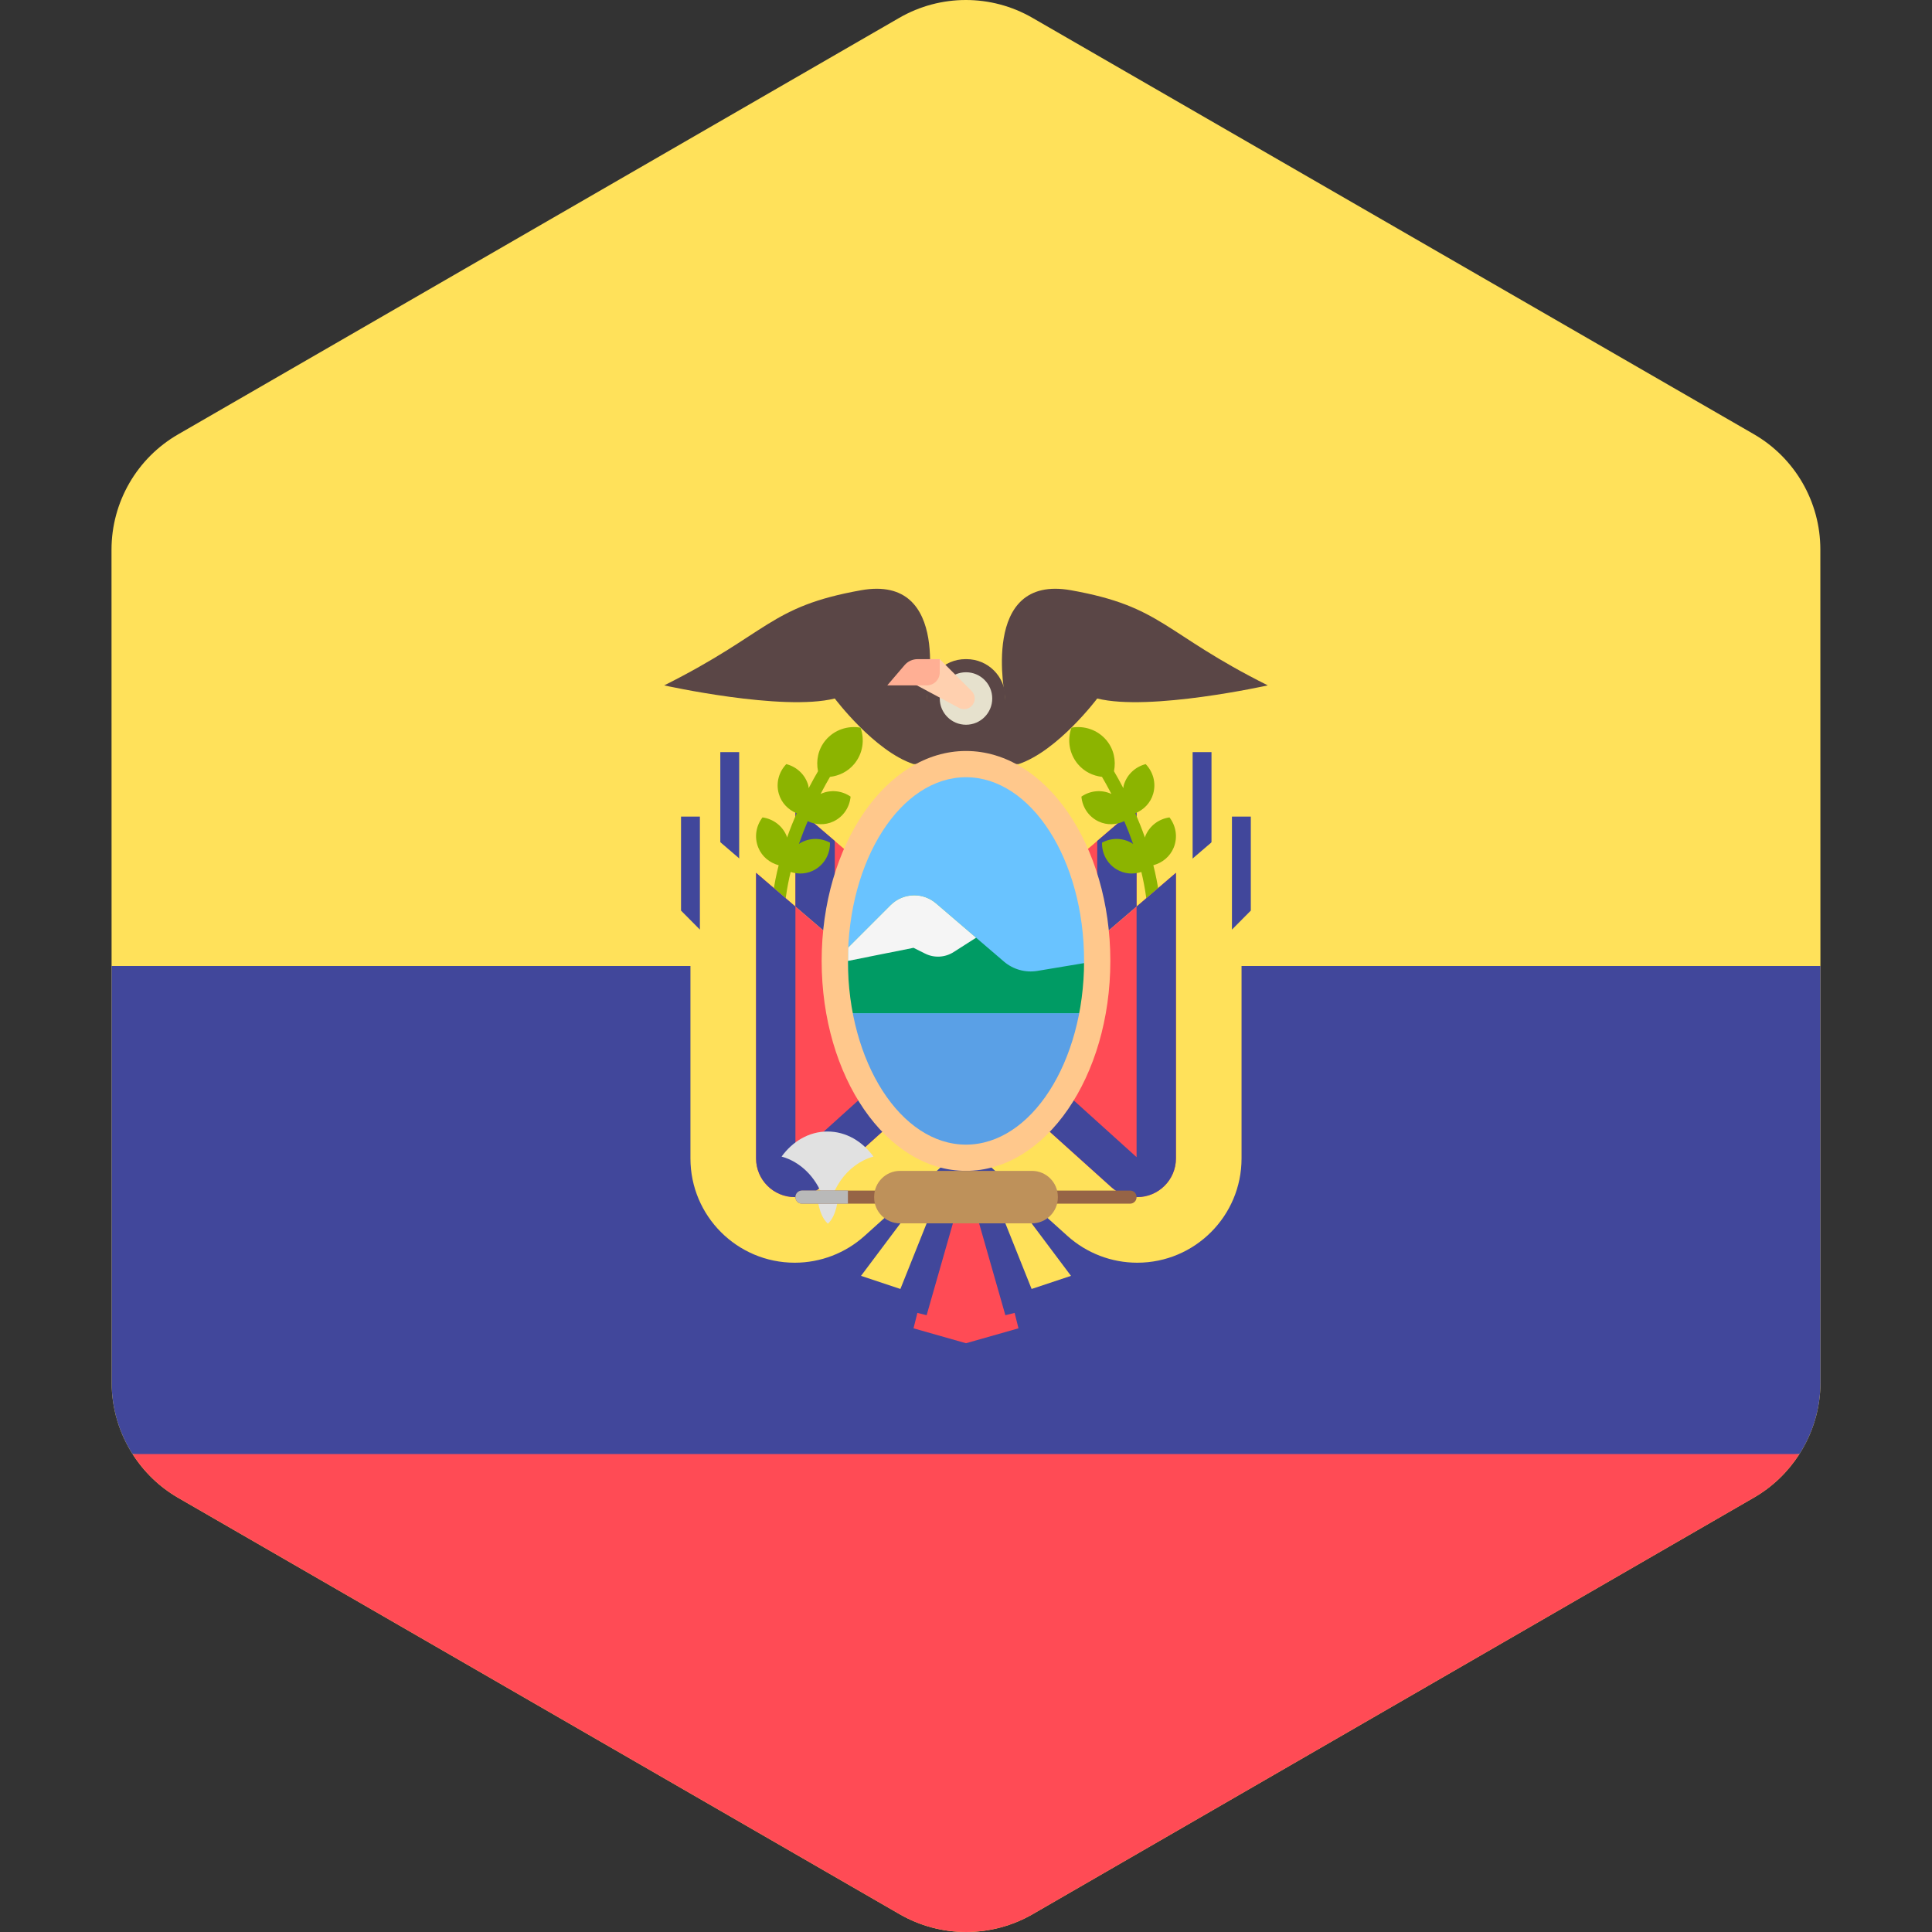 <svg enable-background="new 0 0 512.001 512.001" viewBox="0 0 512.001 512.001" xmlns="http://www.w3.org/2000/svg"><rect x="0" y="0" width="512.001" height="512.001" fill="#333333" stroke="none"/><path d="m482.431 256-.019-110.395c-.003-12.607-6.729-24.255-17.649-30.557l-191.161-110.323c-10.918-6.302-24.37-6.3-35.287.006l-191.125 110.387c-10.917 6.306-17.64 17.955-17.639 30.563l.019 110.319.019 110.395c.001 6.832 1.992 13.375 5.54 18.945 2.999 4.709 7.107 8.725 12.108 11.611l191.161 110.325c10.918 6.302 24.37 6.3 35.287-.006l191.125-110.39c4.975-2.873 9.065-6.864 12.059-11.542 3.577-5.587 5.581-12.158 5.58-19.021z" fill="#ffe15a"/><path d="m47.238 396.951 191.161 110.325c10.918 6.302 24.37 6.299 35.287-.006l191.125-110.389c4.975-2.873 9.065-6.864 12.059-11.542l-219.62-18.126-222.12 18.126c2.998 4.709 7.106 8.726 12.108 11.612z" fill="#ff4b55"/><path d="m35.13 385.339h441.74c3.577-5.587 5.581-12.158 5.58-19.021l-.019-110.318h-452.861l.019 110.395c.001 6.832 1.992 13.373 5.541 18.944z" fill="#41479b"/><path d="m245.568 261.611 73.024-62.592v90.585c0 15.267-12.377 27.642-27.642 27.642-6.829 0-13.416-2.528-18.492-7.096l-26.889-24.2z" fill="#ffe15a"/><path d="m284.088 297.227-21.133-19.02v-31.5l38.251-32.786v22.9 52.783c0 5.655-4.601 10.256-10.256 10.256-2.538 0-4.975-.934-6.862-2.633z" fill="#ff4b55"/><path d="m273.387 237.766v35.806l17.387 15.698v-52.667-13.739l10.432-8.943v22.9 52.783c0 5.655-4.601 10.256-10.256 10.256-2.538 0-4.975-.935-6.862-2.633l-21.133-19.02v-31.501z" fill="#41479b"/><path d="m266.433 261.611-73.024-62.592v90.585c0 15.267 12.377 27.642 27.642 27.642 6.829 0 13.416-2.528 18.492-7.096l26.889-24.2v-24.339z" fill="#ffe15a"/><path d="m227.913 297.227 21.133-19.02v-31.5l-38.251-32.786v22.9 52.783c0 5.655 4.601 10.256 10.256 10.256 2.54 0 4.976-.934 6.862-2.633z" fill="#ff4b55"/><g fill="#41479b"><path d="m238.614 237.766v35.806l-17.386 15.698v-52.667-13.739l-10.432-8.943v22.9 52.783c0 5.655 4.601 10.256 10.256 10.256 2.538 0 4.975-.935 6.862-2.633l21.133-19.02v-31.501z"/><path d="m316.06 199.32h4.999v29.953h-4.999z"/><path d="m190.89 199.32h4.999v29.953h-4.999z"/></g><path d="m245.568 185.109s6.954-33.035-17.386-28.688-24.341 11.302-52.159 25.211c0 0 31.296 6.954 45.205 3.478 0 0 10.432 13.909 20.864 17.386h10.432z" fill="#5a4646"/><path d="m266.433 185.109s-6.954-33.035 17.387-28.688c24.341 4.346 24.341 11.302 52.159 25.211 0 0-31.296 6.954-45.205 3.478 0 0-10.432 13.909-20.864 17.386h-10.432z" fill="#5a4646"/><path d="m266.433 202.496h-20.864v-17.516c0-5.691 4.612-10.303 10.303-10.303h.256c5.691 0 10.303 4.612 10.303 10.303v17.515h.002z" fill="#5a4646"/><circle cx="256" cy="185.11" fill="#e6e1cd" r="6.954"/><path d="m241.077 180.618 13.076 6.983c1.097.586 2.448.385 3.327-.495 1.103-1.103 1.103-2.89 0-3.994l-8.435-8.435h-2.028c-3.281 0-5.94 2.661-5.94 5.941z" fill="#ffd0af"/><path d="m245.612 181.633h-10.475l4.584-5.366c.861-1.008 2.119-1.588 3.445-1.588h5.88v3.52c0 1.895-1.537 3.434-3.434 3.434z" fill="#ffaf94"/><path d="m285.656 202.504c-2.347-2.784-2.847-6.474-1.703-9.672 3.345-.585 6.898.534 9.244 3.319 2.004 2.379 2.586 5.405 2.021 8.235.695 1.18 1.545 2.698 2.479 4.489.046-.255.036-.507.109-.762.82-2.883 3.107-4.924 5.816-5.615 1.939 2.013 2.812 4.952 1.992 7.834-.705 2.481-2.523 4.278-4.734 5.189.874 2.003 1.737 4.164 2.544 6.444.046-.134.05-.27.104-.402 1.132-2.775 3.63-4.551 6.398-4.941 1.706 2.214 2.249 5.232 1.117 8.007-.991 2.428-3.047 4.029-5.395 4.667 1.208 4.771 2.011 9.834 2.011 14.93h-3.478c0-4.441-.682-8.89-1.711-13.146-2.146.694-4.544.545-6.619-.726-2.532-1.551-3.869-4.279-3.806-7.048 2.439-1.313 5.476-1.362 8.008.19.091.056.152.137.241.196-.745-2.141-1.538-4.171-2.352-6.076-2.087.986-4.544 1.138-6.797.08-2.688-1.262-4.316-3.826-4.56-6.586 2.272-1.57 5.274-1.951 7.954-.702-.958-1.841-1.821-3.38-2.498-4.533-2.397-.273-4.703-1.376-6.385-3.371z" fill="#8cb400"/><path d="m226.345 202.504c2.347-2.784 2.847-6.474 1.703-9.672-3.345-.585-6.898.534-9.244 3.319-2.004 2.379-2.586 5.405-2.021 8.235-.695 1.18-1.545 2.698-2.479 4.489-.046-.255-.036-.507-.109-.762-.82-2.883-3.107-4.924-5.816-5.615-1.939 2.013-2.812 4.952-1.992 7.834.705 2.481 2.522 4.278 4.734 5.189-.874 2.003-1.737 4.164-2.544 6.444-.046-.134-.05-.27-.104-.402-1.132-2.775-3.63-4.551-6.398-4.941-1.706 2.214-2.249 5.232-1.117 8.007.991 2.428 3.047 4.029 5.395 4.667-1.208 4.771-2.011 9.834-2.011 14.93h3.478c0-4.441.681-8.89 1.711-13.146 2.146.694 4.544.545 6.618-.726 2.533-1.551 3.869-4.279 3.806-7.048-2.439-1.313-5.476-1.362-8.008.19-.091.056-.152.137-.241.196.745-2.141 1.538-4.171 2.352-6.076 2.087.986 4.544 1.138 6.797.08 2.688-1.262 4.316-3.826 4.56-6.586-2.272-1.57-5.274-1.951-7.954-.702.957-1.841 1.821-3.38 2.498-4.533 2.399-.273 4.705-1.376 6.386-3.371z" fill="#8cb400"/><path d="m256 278.997-73.024-62.592v90.585c0 15.267 12.377 27.642 27.642 27.642 6.829 0 13.416-2.528 18.492-7.096l26.889-24.2z" fill="#ffe15a"/><path d="m217.481 314.614 21.133-19.02v-31.5l-38.251-32.786v22.9 52.783c0 5.655 4.601 10.256 10.256 10.256 2.539 0 4.976-.935 6.862-2.633z" fill="#ff4b55"/><path d="m228.182 255.153v35.806l-17.386 15.698v-52.667-13.74l-10.432-8.943v22.9 52.783c0 5.655 4.601 10.256 10.256 10.256 2.538 0 4.975-.935 6.862-2.633l21.133-19.02v-31.5z" fill="#41479b"/><path d="m256 278.997 73.024-62.592v90.585c0 15.267-12.377 27.642-27.642 27.642-6.829 0-13.416-2.528-18.492-7.096l-26.89-24.198z" fill="#ffe15a"/><path d="m294.52 314.614-21.133-19.02v-31.5l38.251-32.786v22.9 52.783c0 5.655-4.601 10.256-10.256 10.256-2.538 0-4.975-.935-6.862-2.633z" fill="#ff4b55"/><path d="m283.819 255.153v35.806l17.387 15.698v-52.667-13.74l10.432-8.943v22.9 52.783c0 5.655-4.601 10.256-10.256 10.256-2.538 0-4.975-.935-6.862-2.633l-21.133-19.02v-31.5z" fill="#41479b"/><ellipse cx="256" cy="254.66" fill="#69c3ff" rx="34.773" ry="52.16"/><path d="m224.705 268.565h62.592l3.478-13.909-15.847 2.641c-3.179.53-6.431-.376-8.878-2.473l-17.989-15.42c-1.607-1.377-3.655-2.136-5.772-2.136-2.352 0-4.609.935-6.272 2.598l-11.312 11.312z" fill="#009b64"/><path d="m252.703 252.32 5.973-3.816-10.616-9.099c-1.607-1.377-3.655-2.136-5.772-2.136-2.352 0-4.609.935-6.272 2.598l-11.312 11.312v3.478l17.386-3.478 3.074 1.537c2.409 1.203 5.27 1.052 7.539-.396z" fill="#f5f5f5"/><path d="m224.705 268.565 3.477 20.863 17.386 17.387h10.432l13.91-3.477 13.909-13.91 3.478-20.863z" fill="#5aa0e6"/><path d="m256 310.292c-21.092 0-38.251-24.959-38.251-55.637s17.159-55.637 38.251-55.637 38.251 24.959 38.251 55.637-17.159 55.637-38.251 55.637zm0-104.318c-17.255 0-31.296 21.839-31.296 48.683s14.04 48.682 31.296 48.682 31.296-21.839 31.296-48.683-14.039-48.682-31.296-48.682z" fill="#ffc88c"/><path d="m231.47 306.504c-2.915-4.025-7.254-6.642-12.17-6.642s-9.255 2.617-12.17 6.642c4.971 1.378 9.04 5.415 10.966 10.735.776 2.143 1.205 4.494 1.205 6.964-.002-8.603 5.196-15.768 12.169-17.699z" fill="#e1e1e1"/><path d="m222.061 317.473s-.271 4.636-2.649 6.809l-.1-.081c-2.377-2.173-2.649-6.809-2.649-6.809z" fill="#e1e1e1"/><path d="m299.489 318.986h-86.975c-.949 0-1.717-.769-1.717-1.717v-.043c0-.948.769-1.717 1.717-1.717h86.975c.949 0 1.717.769 1.717 1.717v.043c0 .948-.769 1.717-1.717 1.717z" fill="#966446"/><path d="m273.473 324.202h-34.944c-3.794 0-6.869-3.075-6.869-6.869v-.171c0-3.794 3.075-6.869 6.869-6.869h34.944c3.794 0 6.869 3.075 6.869 6.869v.171c.001 3.794-3.075 6.869-6.869 6.869z" fill="#be915a"/><path d="m224.705 315.509h-12.17c-.96 0-1.738.779-1.738 1.738s.779 1.738 1.738 1.738h12.17z" fill="#b9b9b9"/><path d="m256 324.202v31.77l-13.908-3.952 6.954-27.818z" fill="#ff4b55"/><path d="m252.524 324.202-6.956 24.341-13.908-3.478 10.432-20.863z" fill="#41479b"/><path d="m238.614 324.202-10.432 13.909 10.432 3.478 6.954-17.387z" fill="#ffe15a"/><path d="m256 324.202v31.77l13.91-3.952-6.955-27.818z" fill="#ff4b55"/><path d="m259.478 324.202 6.955 24.341 13.91-3.478-10.433-20.863z" fill="#41479b"/><path d="m273.387 324.202 10.432 13.909-10.432 3.478-6.954-17.387z" fill="#ffe15a"/><path d="m185.479 246.354-4.999-5.038v-24.914h4.999z" fill="#41479b"/><path d="m331.479 241.316-4.999 5.038v-29.952h4.999z" fill="#41479b"/></svg>